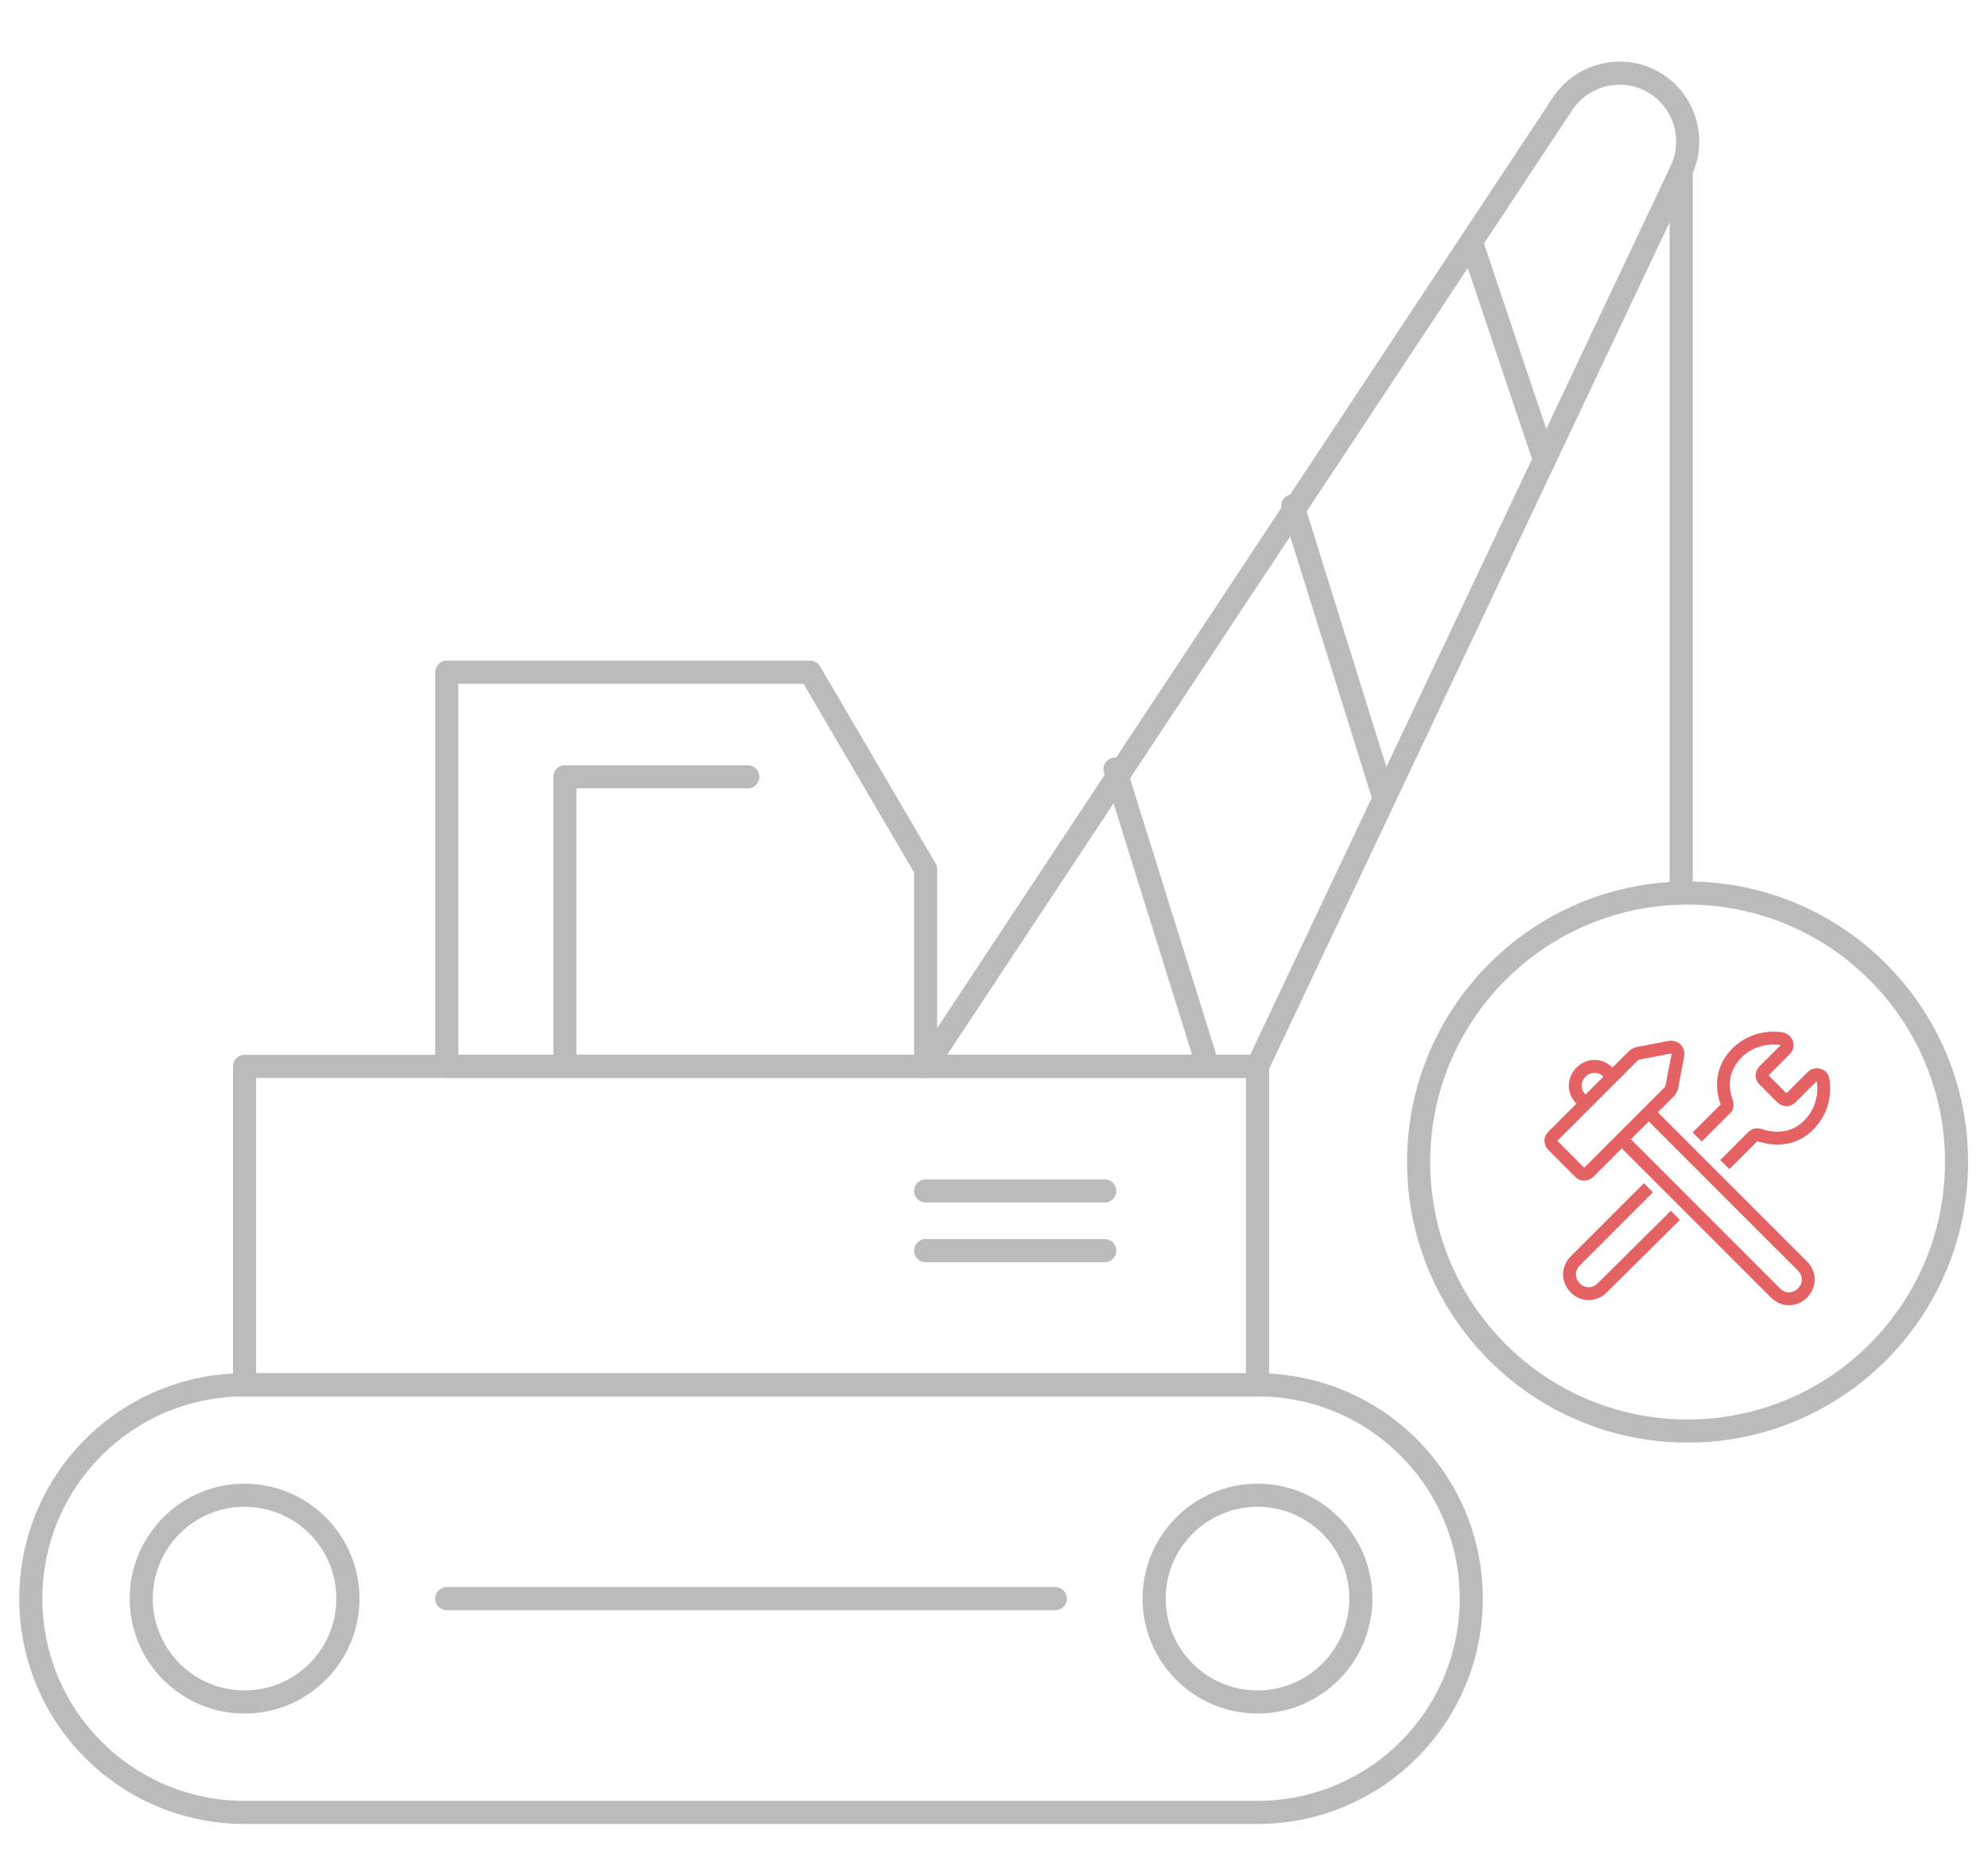 <?xml version="1.0" encoding="utf-8"?>
<!-- Generator: Adobe Illustrator 21.1.0, SVG Export Plug-In . SVG Version: 6.00 Build 0)  -->
<svg version="1.1" id="Layer_1" xmlns="http://www.w3.org/2000/svg" xmlns:xlink="http://www.w3.org/1999/xlink" x="0px" y="0px"
	 viewBox="0 0 309.7 291.7" style="enable-background:new 0 0 309.7 291.7;" xml:space="preserve">
<style type="text/css">
	.st0{fill:none;stroke:#BBBBBB;stroke-width:3.6;stroke-linecap:round;stroke-linejoin:round;stroke-miterlimit:10;}
	.st1{fill:none;stroke:#E46264;stroke-width:2;stroke-miterlimit:10;}
</style>
<g>
	<path class="st0" d="M195.9,215.7H38.1c-18.4,0-33.3,14.9-33.3,33.3c0,18.4,14.9,33.3,33.3,33.3h157.8c18.4,0,33.3-14.9,33.3-33.3
		C229.2,230.6,214.3,215.7,195.9,215.7z"/>
	<g>
		<circle class="st0" cx="195.9" cy="249" r="16.1"/>
		<circle class="st0" cx="38.1" cy="249" r="16.1"/>
	</g>
	<line class="st0" x1="69.6" y1="249" x2="164.4" y2="249"/>
	<rect x="38.1" y="166.1" class="st0" width="157.8" height="49.6"/>
	<polygon class="st0" points="69.6,166.1 69.6,104.7 126.2,104.7 144.2,135.4 144.2,166.1 	"/>
	<line class="st0" x1="144.2" y1="185.5" x2="172.1" y2="185.5"/>
	<line class="st0" x1="144.2" y1="194.8" x2="172.1" y2="194.8"/>
	<polyline class="st0" points="88,164.3 88,121 116.5,121 	"/>
	<path class="st0" d="M144.2,166.1l99.2-149.9c2-3,5.3-4.8,8.9-4.8l0,0c7.8,0,12.9,8.1,9.6,15.2l-66,139.5H144.2z"/>
	<line class="st0" x1="229.2" y1="37.7" x2="240.6" y2="71.6"/>
	<line class="st0" x1="201.4" y1="78.8" x2="215.6" y2="124.3"/>
	<line class="st0" x1="173.7" y1="119.8" x2="187.6" y2="164.3"/>
	<line class="st0" x1="261.9" y1="26.6" x2="261.9" y2="139.1"/>
	<circle class="st0" cx="262.9" cy="181" r="41.9"/>
</g>
<g>
	<path class="st1" d="M268.7,181.4l4.4-4.4c0.3-0.3,0.7-0.3,1-0.2c2.7,0.9,5.6,0.6,7.7-1.6c1.9-1.9,2.6-4.5,2.2-7
		c-0.1-0.8-1.1-1.1-1.7-0.5l-3.3,3.3c-0.4,0.4-1,0.4-1.4,0l-2.8-2.8c-0.4-0.4-0.4-1,0-1.4l3.3-3.3c0.6-0.6,0.3-1.5-0.5-1.7
		c-2.4-0.4-5.1,0.3-7,2.2c-2.2,2.2-2.6,5-1.6,7.7c0.1,0.4,0.1,0.8-0.2,1l-4.4,4.4"/>
	<path class="st1" d="M256.8,185l-11.4,11.4c-1.2,1.2-1.2,3,0,4.2c1.2,1.2,3,1.2,4.2,0l11.4-11.3"/>
	<path class="st1" d="M260.1,170l-12.6,12.6c-0.4,0.4-1,0.4-1.4,0l-4.2-4.2c-0.4-0.4-0.4-1,0-1.4l12.6-12.6c0.1-0.1,0.3-0.2,0.5-0.3
		l5.2-1c0.7-0.1,1.3,0.5,1.2,1.2l-1,5.2C260.3,169.7,260.2,169.8,260.1,170z"/>
	<path class="st1" d="M251.2,167.7l-0.7-0.7c-1.2-1.2-3-1.2-4.2,0c-1.2,1.2-1.2,3,0,4.2l0.7,0.7"/>
	<path class="st1" d="M252.6,177.4l24,24c1.2,1.2,3,1.2,4.2,0c1.2-1.2,1.2-3,0-4.2l-24-24"/>
</g>
</svg>
